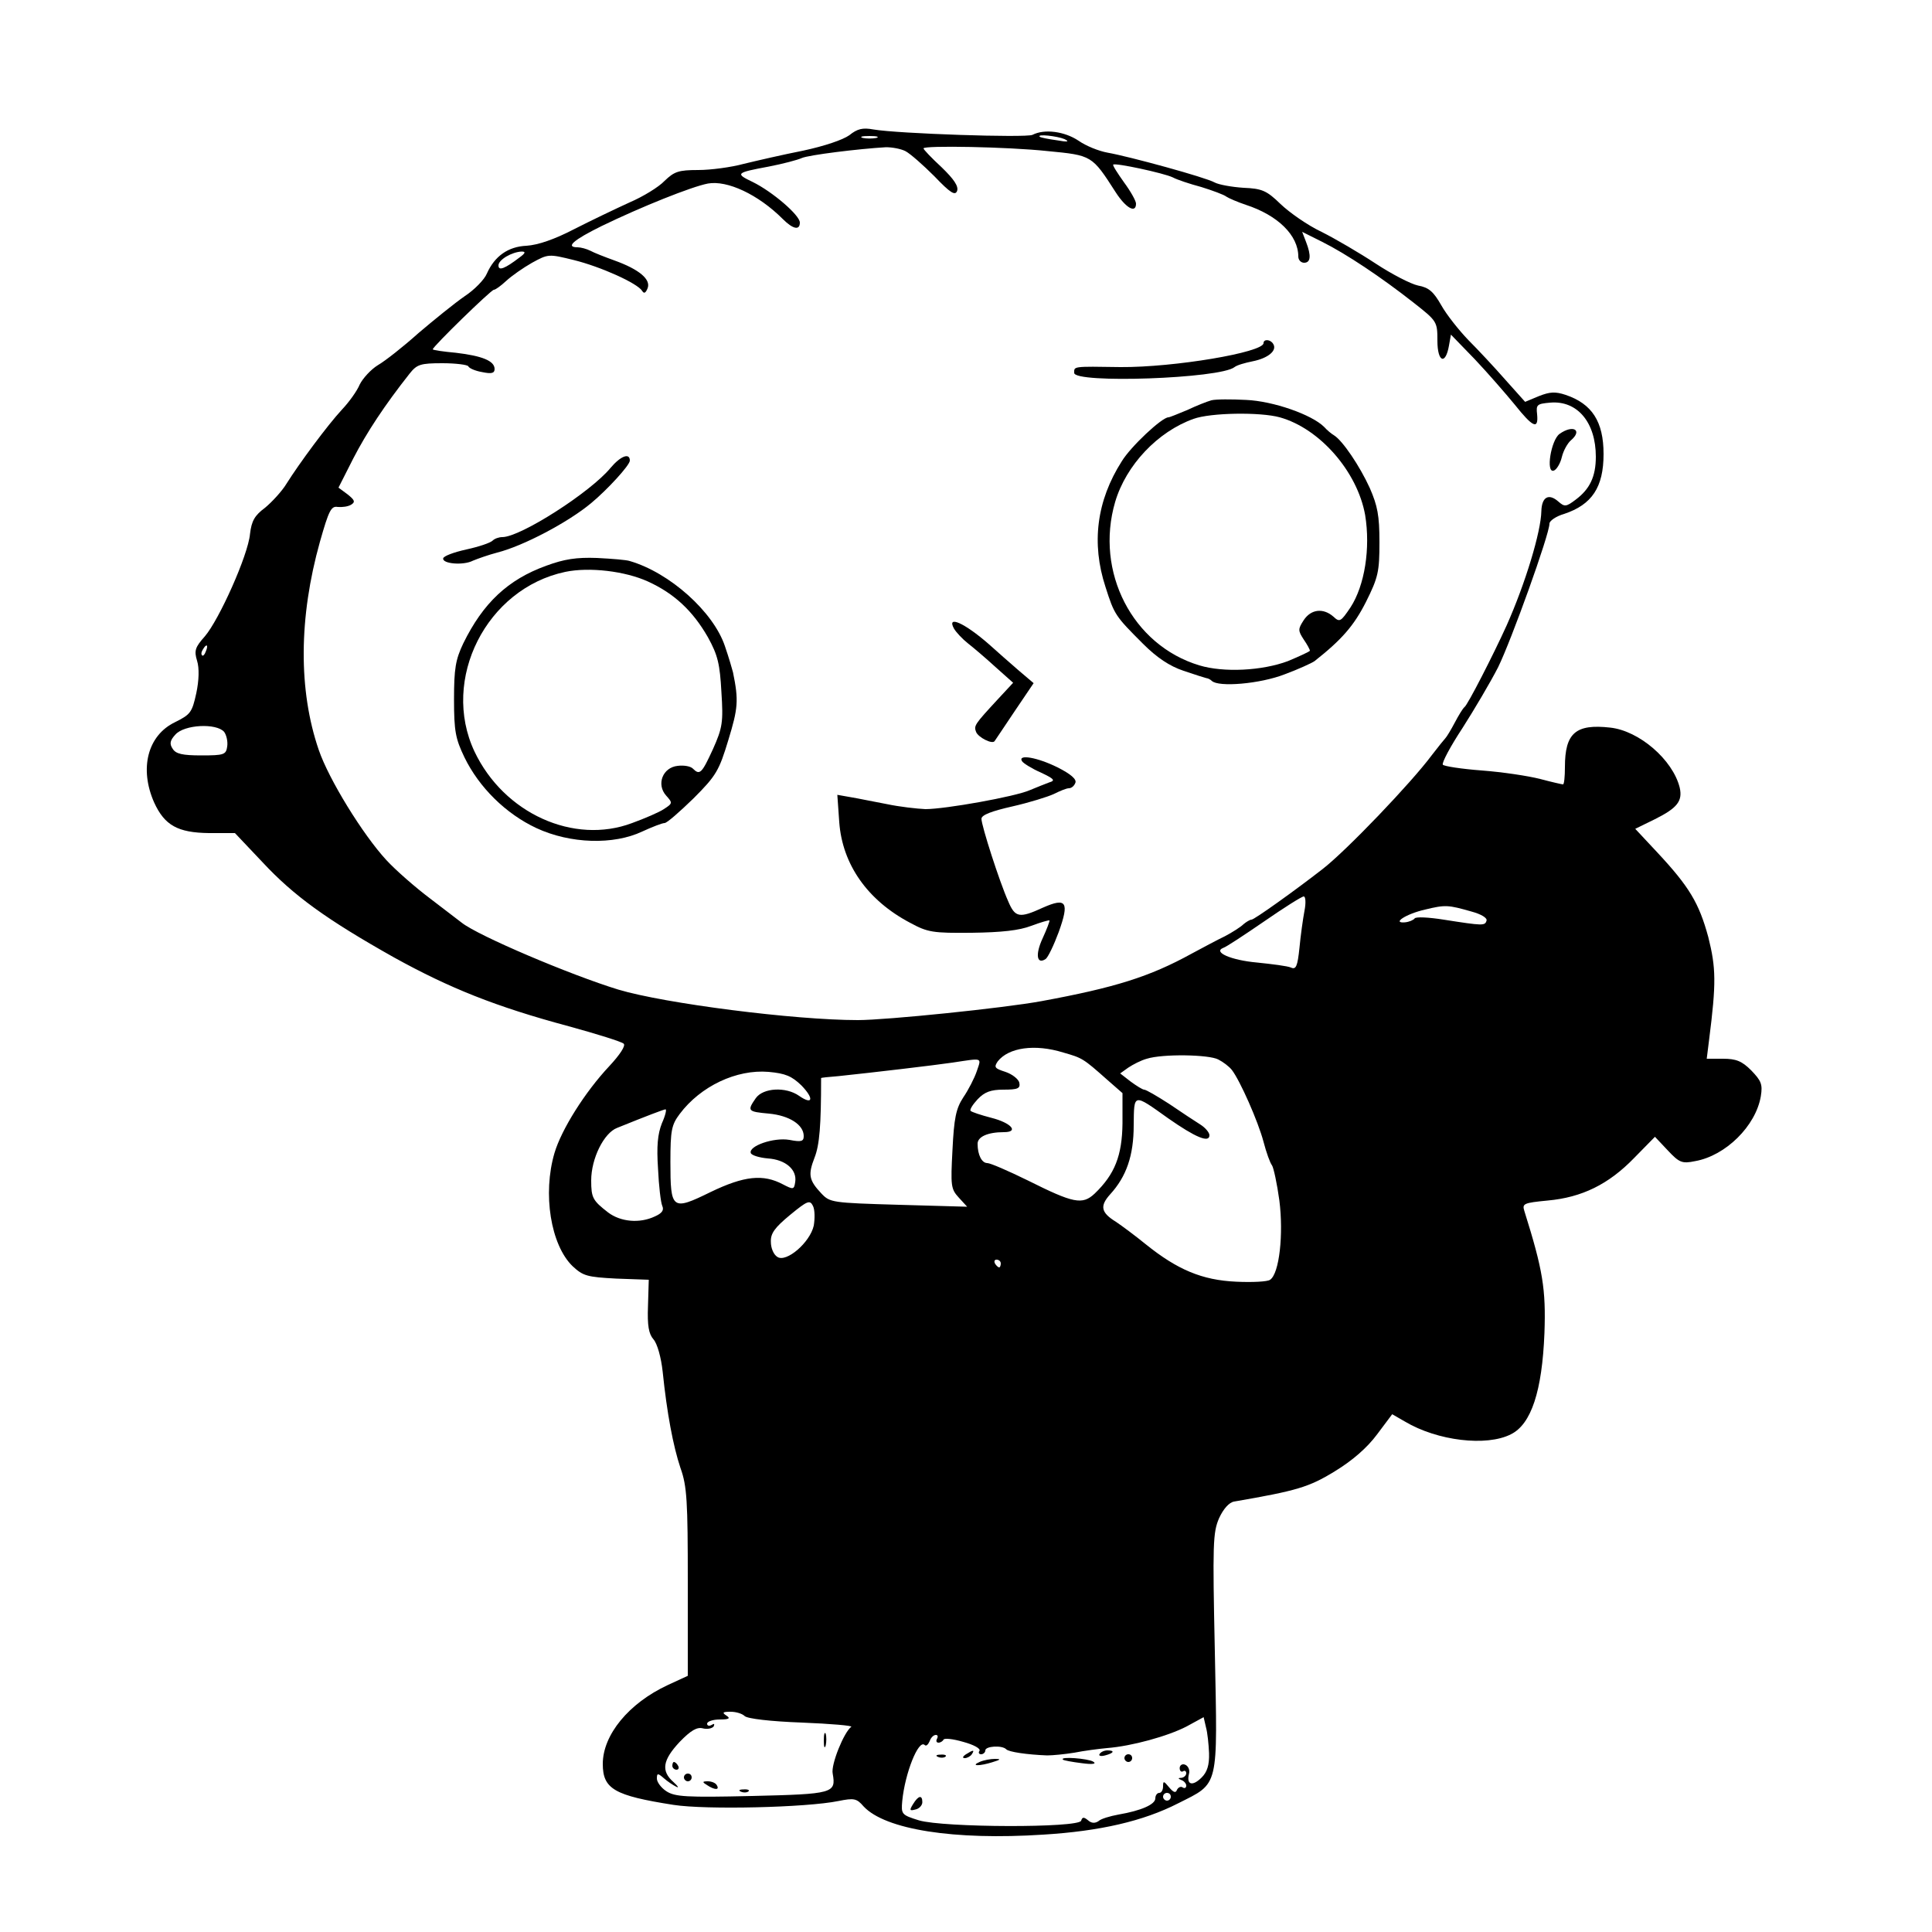 <?xml version="1.0" standalone="no"?>
<!DOCTYPE svg PUBLIC "-//W3C//DTD SVG 20010904//EN"
 "http://www.w3.org/TR/2001/REC-SVG-20010904/DTD/svg10.dtd">
<svg version="1.0" xmlns="http://www.w3.org/2000/svg"
 width="500pt" height="500pt" viewBox="0 0 500 500"
 preserveAspectRatio="xMidYMid meet">
<g transform="translate(0,500) scale(0.1,-0.1)"
fill="#000000" stroke="none">
<path d="M2198 4650 c-17 -12 -64 -28 -120 -40 -51 -10 -120 -26 -153 -34 -33
-9 -86 -16 -118 -16 -51 0 -62 -4 -87 -28 -15 -16 -56 -41 -91 -56 -35 -16
-100 -47 -143 -69 -52 -27 -94 -41 -123 -43 -48 -2 -83 -27 -103 -72 -6 -15
-32 -42 -58 -59 -26 -18 -79 -61 -119 -95 -39 -35 -86 -72 -105 -83 -18 -11
-39 -34 -47 -50 -7 -17 -28 -46 -46 -65 -38 -41 -111 -140 -143 -191 -12 -20
-38 -48 -56 -63 -27 -20 -35 -34 -39 -68 -5 -55 -80 -222 -117 -265 -25 -28
-28 -37 -20 -63 6 -19 5 -51 -2 -84 -11 -50 -15 -55 -55 -75 -71 -34 -93 -120
-54 -208 27 -59 61 -78 142 -79 l67 0 71 -75 c81 -87 165 -148 341 -247 143
-79 262 -127 452 -178 73 -20 137 -40 142 -45 6 -5 -10 -29 -37 -58 -63 -67
-124 -164 -142 -225 -31 -105 -10 -238 47 -293 27 -25 37 -28 113 -32 l84 -3
-2 -68 c-2 -51 2 -72 14 -86 10 -11 20 -47 24 -84 11 -107 27 -192 46 -249 17
-47 19 -86 19 -296 l0 -242 -52 -24 c-101 -47 -168 -129 -168 -204 0 -65 30
-82 183 -106 84 -13 344 -7 427 10 40 8 47 7 65 -14 56 -60 234 -88 465 -73
147 9 259 35 349 81 107 54 102 36 95 392 -6 281 -5 309 11 346 11 24 26 41
39 43 162 28 193 37 260 78 46 28 84 61 110 96 l39 52 33 -19 c84 -50 211 -65
274 -33 53 26 81 112 87 262 4 114 -4 163 -52 316 -6 19 -2 21 60 27 89 8 158
42 224 110 l54 55 33 -35 c30 -32 37 -35 71 -28 79 14 157 91 170 168 5 31 1
40 -25 67 -24 24 -39 30 -73 30 l-42 0 6 48 c19 149 18 187 -2 267 -24 88 -49
130 -132 219 l-57 61 51 25 c58 29 72 47 64 82 -18 72 -105 147 -180 155 -89
10 -117 -14 -117 -102 0 -25 -2 -45 -5 -45 -2 0 -29 6 -59 14 -31 8 -98 18
-151 22 -53 4 -98 11 -101 15 -3 5 20 48 51 95 30 47 72 118 92 157 34 69 133
344 133 372 0 7 17 19 38 25 72 24 102 69 102 155 0 84 -30 130 -98 153 -27 9
-41 8 -69 -3 l-36 -15 -51 57 c-28 32 -71 78 -96 103 -24 25 -56 65 -70 90
-20 35 -32 46 -60 51 -19 4 -69 30 -110 57 -41 27 -104 64 -140 82 -36 17 -83
50 -106 72 -36 35 -48 40 -96 42 -30 2 -64 8 -75 14 -23 13 -220 67 -277 77
-22 4 -55 17 -75 31 -36 24 -88 31 -119 15 -17 -8 -348 3 -412 14 -27 5 -41 2
-62 -15z m70 -7 c-10 -2 -26 -2 -35 0 -10 3 -2 5 17 5 19 0 27 -2 18 -5z m487
-3 c14 -7 8 -8 -20 -3 -22 3 -42 7 -44 9 -9 8 45 2 64 -6z m-412 -31 c12 -6
46 -36 75 -65 42 -44 54 -51 59 -38 4 12 -8 30 -40 61 -26 24 -47 46 -47 49 0
8 219 4 321 -7 115 -11 115 -11 176 -106 27 -42 53 -56 53 -30 0 7 -14 32 -31
55 -17 24 -30 44 -28 46 6 5 131 -22 154 -33 11 -6 44 -17 74 -25 29 -9 59
-20 65 -25 6 -4 29 -14 50 -21 83 -27 136 -79 136 -134 0 -9 7 -16 15 -16 17
0 19 18 5 54 l-10 26 52 -26 c62 -31 152 -91 236 -157 61 -48 62 -49 62 -99 0
-55 21 -64 30 -12 l5 28 62 -64 c34 -36 80 -89 103 -117 47 -59 62 -66 58 -25
-3 25 0 27 34 30 70 6 118 -51 118 -140 0 -52 -16 -84 -52 -111 -25 -19 -29
-19 -45 -5 -25 22 -43 12 -44 -25 -1 -53 -41 -186 -90 -296 -34 -75 -101 -206
-109 -211 -4 -3 -15 -21 -25 -40 -10 -19 -21 -37 -24 -40 -3 -3 -19 -23 -36
-45 -52 -70 -219 -245 -282 -294 -72 -56 -177 -131 -184 -131 -4 0 -14 -6 -21
-12 -7 -7 -29 -21 -48 -31 -19 -9 -58 -30 -86 -45 -109 -60 -199 -88 -389
-123 -98 -18 -401 -49 -475 -49 -164 0 -500 43 -620 79 -124 38 -362 139 -405
173 -5 4 -42 32 -81 62 -40 30 -91 75 -114 100 -61 66 -149 209 -175 285 -53
154 -52 343 3 539 23 81 29 93 46 90 12 -1 27 1 35 6 11 7 9 12 -10 27 l-23
17 38 75 c35 68 82 139 146 220 19 24 28 27 85 27 35 0 65 -4 67 -8 2 -5 18
-12 36 -15 24 -5 32 -3 32 8 0 21 -32 34 -100 42 -33 3 -60 7 -60 9 0 7 151
154 158 154 4 0 18 10 32 23 14 13 44 34 67 47 42 23 43 23 108 7 69 -17 165
-60 177 -80 5 -8 9 -5 14 7 9 23 -22 49 -86 72 -25 9 -53 20 -62 25 -10 5 -25
9 -33 9 -33 0 -11 19 62 55 103 50 233 102 275 110 50 9 130 -28 194 -92 26
-26 44 -30 44 -9 0 19 -71 80 -122 105 -46 22 -44 24 42 40 36 7 74 17 85 22
18 8 148 24 218 28 16 0 38 -4 50 -10z m-998 -275 c-38 -29 -55 -36 -55 -21 0
15 35 35 60 36 11 0 10 -4 -5 -15z m-812 -1019 c-3 -9 -8 -14 -10 -11 -3 3 -2
9 2 15 9 16 15 13 8 -4z m47 -209 c6 -8 10 -25 8 -38 -3 -21 -8 -23 -67 -23
-49 0 -66 4 -74 17 -9 13 -7 22 7 37 23 26 106 30 126 7z m2796 -463 c-4 -21
-10 -64 -13 -96 -5 -48 -9 -57 -22 -51 -9 4 -49 9 -88 13 -67 6 -115 27 -87
38 7 2 54 33 105 68 52 36 98 65 103 65 5 0 6 -17 2 -37z m432 -2 c26 -7 42
-17 39 -24 -4 -13 -9 -13 -111 3 -38 6 -72 8 -75 3 -3 -4 -14 -9 -25 -10 -35
-3 3 22 52 33 53 13 60 12 120 -5z m-1056 -365 c49 -14 51 -15 113 -70 l40
-35 0 -78 c-1 -84 -20 -132 -72 -182 -32 -30 -55 -25 -173 34 -51 25 -97 45
-105 45 -14 0 -25 21 -25 50 0 18 26 30 68 30 40 0 19 24 -32 37 -27 7 -51 15
-54 18 -3 3 5 16 18 30 18 19 34 25 67 25 37 0 44 3 41 18 -2 9 -18 22 -36 28
-28 9 -30 12 -20 27 28 36 96 46 170 23z m401 -18 c12 -6 28 -18 35 -27 21
-27 68 -133 82 -186 7 -27 17 -55 22 -61 4 -6 13 -47 19 -91 11 -87 0 -189
-24 -205 -6 -5 -46 -7 -88 -5 -88 4 -152 31 -234 97 -27 22 -62 48 -77 58 -39
24 -42 41 -15 71 42 46 61 100 61 179 1 83 -2 83 89 18 70 -49 107 -65 107
-44 0 7 -11 20 -24 28 -13 8 -49 32 -80 53 -31 20 -60 37 -65 37 -4 0 -20 10
-35 21 l-27 21 21 15 c12 8 33 19 48 23 41 13 161 11 185 -2z m-625 -30 c-6
-18 -22 -49 -35 -68 -19 -29 -24 -54 -28 -136 -5 -93 -4 -101 16 -123 l22 -24
-177 5 c-173 5 -178 6 -200 29 -33 35 -35 49 -18 93 13 33 17 83 17 206 0 1
20 3 45 5 95 10 247 28 295 35 80 12 75 14 63 -22z m-454 -37 c33 -34 30 -52
-6 -27 -34 24 -93 21 -112 -6 -23 -33 -21 -35 34 -40 53 -5 90 -29 90 -58 0
-14 -6 -16 -37 -10 -41 7 -106 -16 -100 -34 2 -6 22 -12 44 -14 46 -3 76 -29
71 -61 -3 -20 -5 -20 -32 -6 -51 27 -100 22 -187 -20 -100 -49 -104 -46 -104
78 0 82 3 96 24 124 54 72 147 116 230 109 44 -4 60 -11 85 -35z m-361 -98
c-11 -28 -14 -59 -10 -118 2 -44 7 -87 11 -96 5 -11 -1 -19 -19 -27 -40 -19
-89 -14 -121 10 -40 31 -44 38 -44 83 0 57 33 123 67 136 79 32 119 47 125 48
4 1 0 -16 -9 -36z m393 -265 c-10 -44 -71 -96 -94 -81 -10 6 -17 23 -17 39 -1
22 10 37 50 70 45 37 51 39 59 23 5 -10 5 -33 2 -51z m484 -98 c0 -5 -2 -10
-4 -10 -3 0 -8 5 -11 10 -3 6 -1 10 4 10 6 0 11 -4 11 -10z m-663 -1171 c7 -7
67 -14 148 -17 75 -3 133 -8 128 -11 -19 -14 -53 -98 -48 -121 9 -51 2 -53
-209 -58 -170 -4 -199 -2 -221 12 -14 9 -25 24 -25 33 0 14 2 15 18 1 9 -8 24
-18 32 -22 8 -4 5 1 -7 12 -33 29 -28 57 16 104 29 30 45 39 60 35 12 -3 24 0
28 5 3 7 1 8 -5 4 -7 -4 -12 -2 -12 3 0 6 15 11 33 11 24 0 28 3 17 10 -12 8
-10 10 11 10 14 0 30 -5 36 -11z m1202 -96 c1 -31 -5 -49 -19 -63 -24 -24 -40
-19 -33 9 3 10 -2 21 -10 24 -7 3 -14 -1 -14 -9 0 -7 4 -11 9 -8 4 3 8 0 8 -5
0 -6 -6 -11 -12 -12 -10 0 -10 -2 0 -6 6 -2 12 -9 12 -14 0 -6 -4 -8 -9 -5 -5
4 -12 0 -15 -6 -3 -9 -9 -7 -20 6 -14 17 -16 18 -16 3 0 -9 -4 -17 -10 -17 -5
0 -10 -6 -10 -14 0 -16 -37 -32 -95 -42 -22 -4 -46 -11 -52 -17 -9 -6 -18 -6
-27 2 -11 9 -15 9 -18 -1 -7 -19 -356 -18 -420 1 -45 14 -46 16 -43 50 7 72
42 160 58 145 4 -4 9 1 13 10 3 9 10 16 16 16 5 0 6 -4 3 -10 -3 -5 -2 -10 4
-10 5 0 11 4 13 8 2 4 24 2 51 -6 26 -7 45 -17 42 -23 -4 -5 -1 -9 4 -9 6 0
11 5 11 10 0 11 43 14 54 3 6 -7 54 -14 106 -16 14 0 45 3 70 7 25 5 63 10 85
12 64 5 158 31 206 56 l44 24 6 -26 c4 -14 7 -44 8 -67z m-99 -113 c0 -5 -4
-10 -10 -10 -5 0 -10 5 -10 10 0 6 5 10 10 10 6 0 10 -4 10 -10z"/>
<path d="M3270 4112 c0 -24 -232 -63 -370 -62 -125 2 -120 2 -120 -15 0 -28
378 -15 415 15 6 5 27 11 47 15 40 8 64 28 53 45 -7 12 -25 13 -25 2z"/>
<path d="M3135 3964 c-11 -3 -39 -14 -62 -25 -24 -10 -46 -19 -49 -19 -17 0
-98 -76 -121 -114 -65 -102 -79 -212 -42 -325 23 -72 25 -75 97 -147 36 -36
69 -58 105 -70 29 -10 55 -18 59 -19 3 0 10 -3 14 -7 17 -17 125 -8 189 17 35
13 70 29 77 34 71 56 102 92 133 153 32 64 35 79 35 155 0 69 -5 94 -25 140
-26 57 -70 122 -92 136 -7 4 -19 14 -26 22 -32 32 -132 67 -202 70 -38 2 -79
2 -90 -1z m177 -44 c104 -29 201 -141 221 -253 14 -86 -1 -182 -38 -239 -25
-37 -28 -39 -44 -24 -26 23 -58 20 -77 -9 -15 -23 -15 -27 0 -50 9 -13 16 -26
16 -29 0 -2 -26 -14 -57 -27 -67 -25 -166 -30 -229 -11 -173 52 -271 242 -218
423 28 95 110 182 203 215 44 16 172 18 223 4z"/>
<path d="M4036 3877 c-22 -16 -36 -102 -15 -95 7 2 17 18 21 35 4 17 15 36 23
43 32 27 6 42 -29 17z"/>
<path d="M1580 3789 c-52 -63 -233 -179 -280 -179 -9 0 -20 -4 -25 -9 -6 -6
-36 -16 -68 -23 -32 -7 -59 -17 -60 -23 -3 -14 52 -19 77 -6 12 5 40 15 63 21
67 17 183 78 243 128 42 35 100 98 100 110 0 21 -24 12 -50 -19z"/>
<path d="M1414 3536 c-100 -36 -164 -97 -215 -201 -20 -42 -24 -65 -24 -145 0
-83 4 -102 27 -150 38 -78 107 -146 186 -183 88 -41 200 -44 274 -9 26 12 52
22 58 22 6 0 39 29 75 64 59 59 66 72 90 151 25 82 27 102 12 175 -2 8 -11 39
-21 68 -30 89 -143 190 -246 220 -8 3 -46 6 -85 8 -53 2 -85 -3 -131 -20z
m263 -41 c68 -31 116 -76 155 -144 26 -47 31 -70 35 -142 5 -78 3 -92 -22
-148 -29 -63 -34 -68 -52 -50 -6 6 -23 9 -39 7 -39 -4 -56 -48 -30 -77 17 -19
17 -20 -6 -35 -12 -8 -49 -24 -82 -36 -151 -57 -332 25 -408 185 -88 187 31
422 235 465 62 13 155 2 214 -25z"/>
<path d="M2469 3373 c6 -10 22 -27 36 -38 14 -11 46 -38 71 -61 l46 -41 -39
-42 c-61 -66 -63 -69 -57 -85 5 -14 42 -33 48 -24 1 1 24 36 51 76 l50 74 -40
34 c-22 19 -56 49 -76 67 -63 55 -110 76 -90 40z"/>
<path d="M2645 3030 c3 -5 25 -19 48 -29 36 -17 39 -21 22 -26 -11 -4 -33 -13
-50 -20 -39 -17 -219 -49 -270 -49 -22 1 -67 6 -100 13 -33 6 -75 15 -94 18
l-34 6 5 -71 c8 -109 73 -202 183 -260 46 -25 59 -27 160 -26 77 1 123 6 154
18 24 9 45 15 47 14 1 -2 -7 -23 -18 -47 -19 -41 -15 -68 8 -53 6 4 21 35 34
70 28 78 20 90 -41 63 -61 -28 -72 -26 -90 17 -22 49 -69 195 -69 213 0 10 27
20 80 32 44 10 92 25 107 32 16 8 33 15 39 15 7 0 14 6 17 14 4 9 -12 23 -46
40 -52 26 -104 35 -92 16z"/>
<path d="M2132 495 c0 -16 2 -22 5 -12 2 9 2 23 0 30 -3 6 -5 -1 -5 -18z"/>
<path d="M1740 430 c0 -5 5 -10 11 -10 5 0 7 5 4 10 -3 6 -8 10 -11 10 -2 0
-4 -4 -4 -10z"/>
<path d="M1770 400 c0 -5 5 -10 10 -10 6 0 10 5 10 10 0 6 -4 10 -10 10 -5 0
-10 -4 -10 -10z"/>
<path d="M1830 380 c20 -13 33 -13 25 0 -3 6 -14 10 -23 10 -15 0 -15 -2 -2
-10z"/>
<path d="M1918 363 c7 -3 16 -2 19 1 4 3 -2 6 -13 5 -11 0 -14 -3 -6 -6z"/>
<path d="M2500 460 c-9 -6 -10 -10 -3 -10 6 0 15 5 18 10 8 12 4 12 -15 0z"/>
<path d="M2846 461 c-4 -5 3 -7 14 -4 23 6 26 13 6 13 -8 0 -17 -4 -20 -9z"/>
<path d="M2428 453 c7 -3 16 -2 19 1 4 3 -2 6 -13 5 -11 0 -14 -3 -6 -6z"/>
<path d="M2910 450 c0 -5 5 -10 10 -10 6 0 10 5 10 10 0 6 -4 10 -10 10 -5 0
-10 -4 -10 -10z"/>
<path d="M2535 440 c-25 -11 1 -11 35 0 20 6 21 8 5 8 -11 0 -29 -3 -40 -8z"/>
<path d="M2751 446 c2 -2 24 -6 48 -9 29 -4 40 -2 30 4 -13 8 -88 14 -78 5z"/>
<path d="M2363 331 c-10 -16 -9 -18 6 -14 10 2 18 11 18 19 0 19 -10 18 -24
-5z"/>
</g>
</svg>
